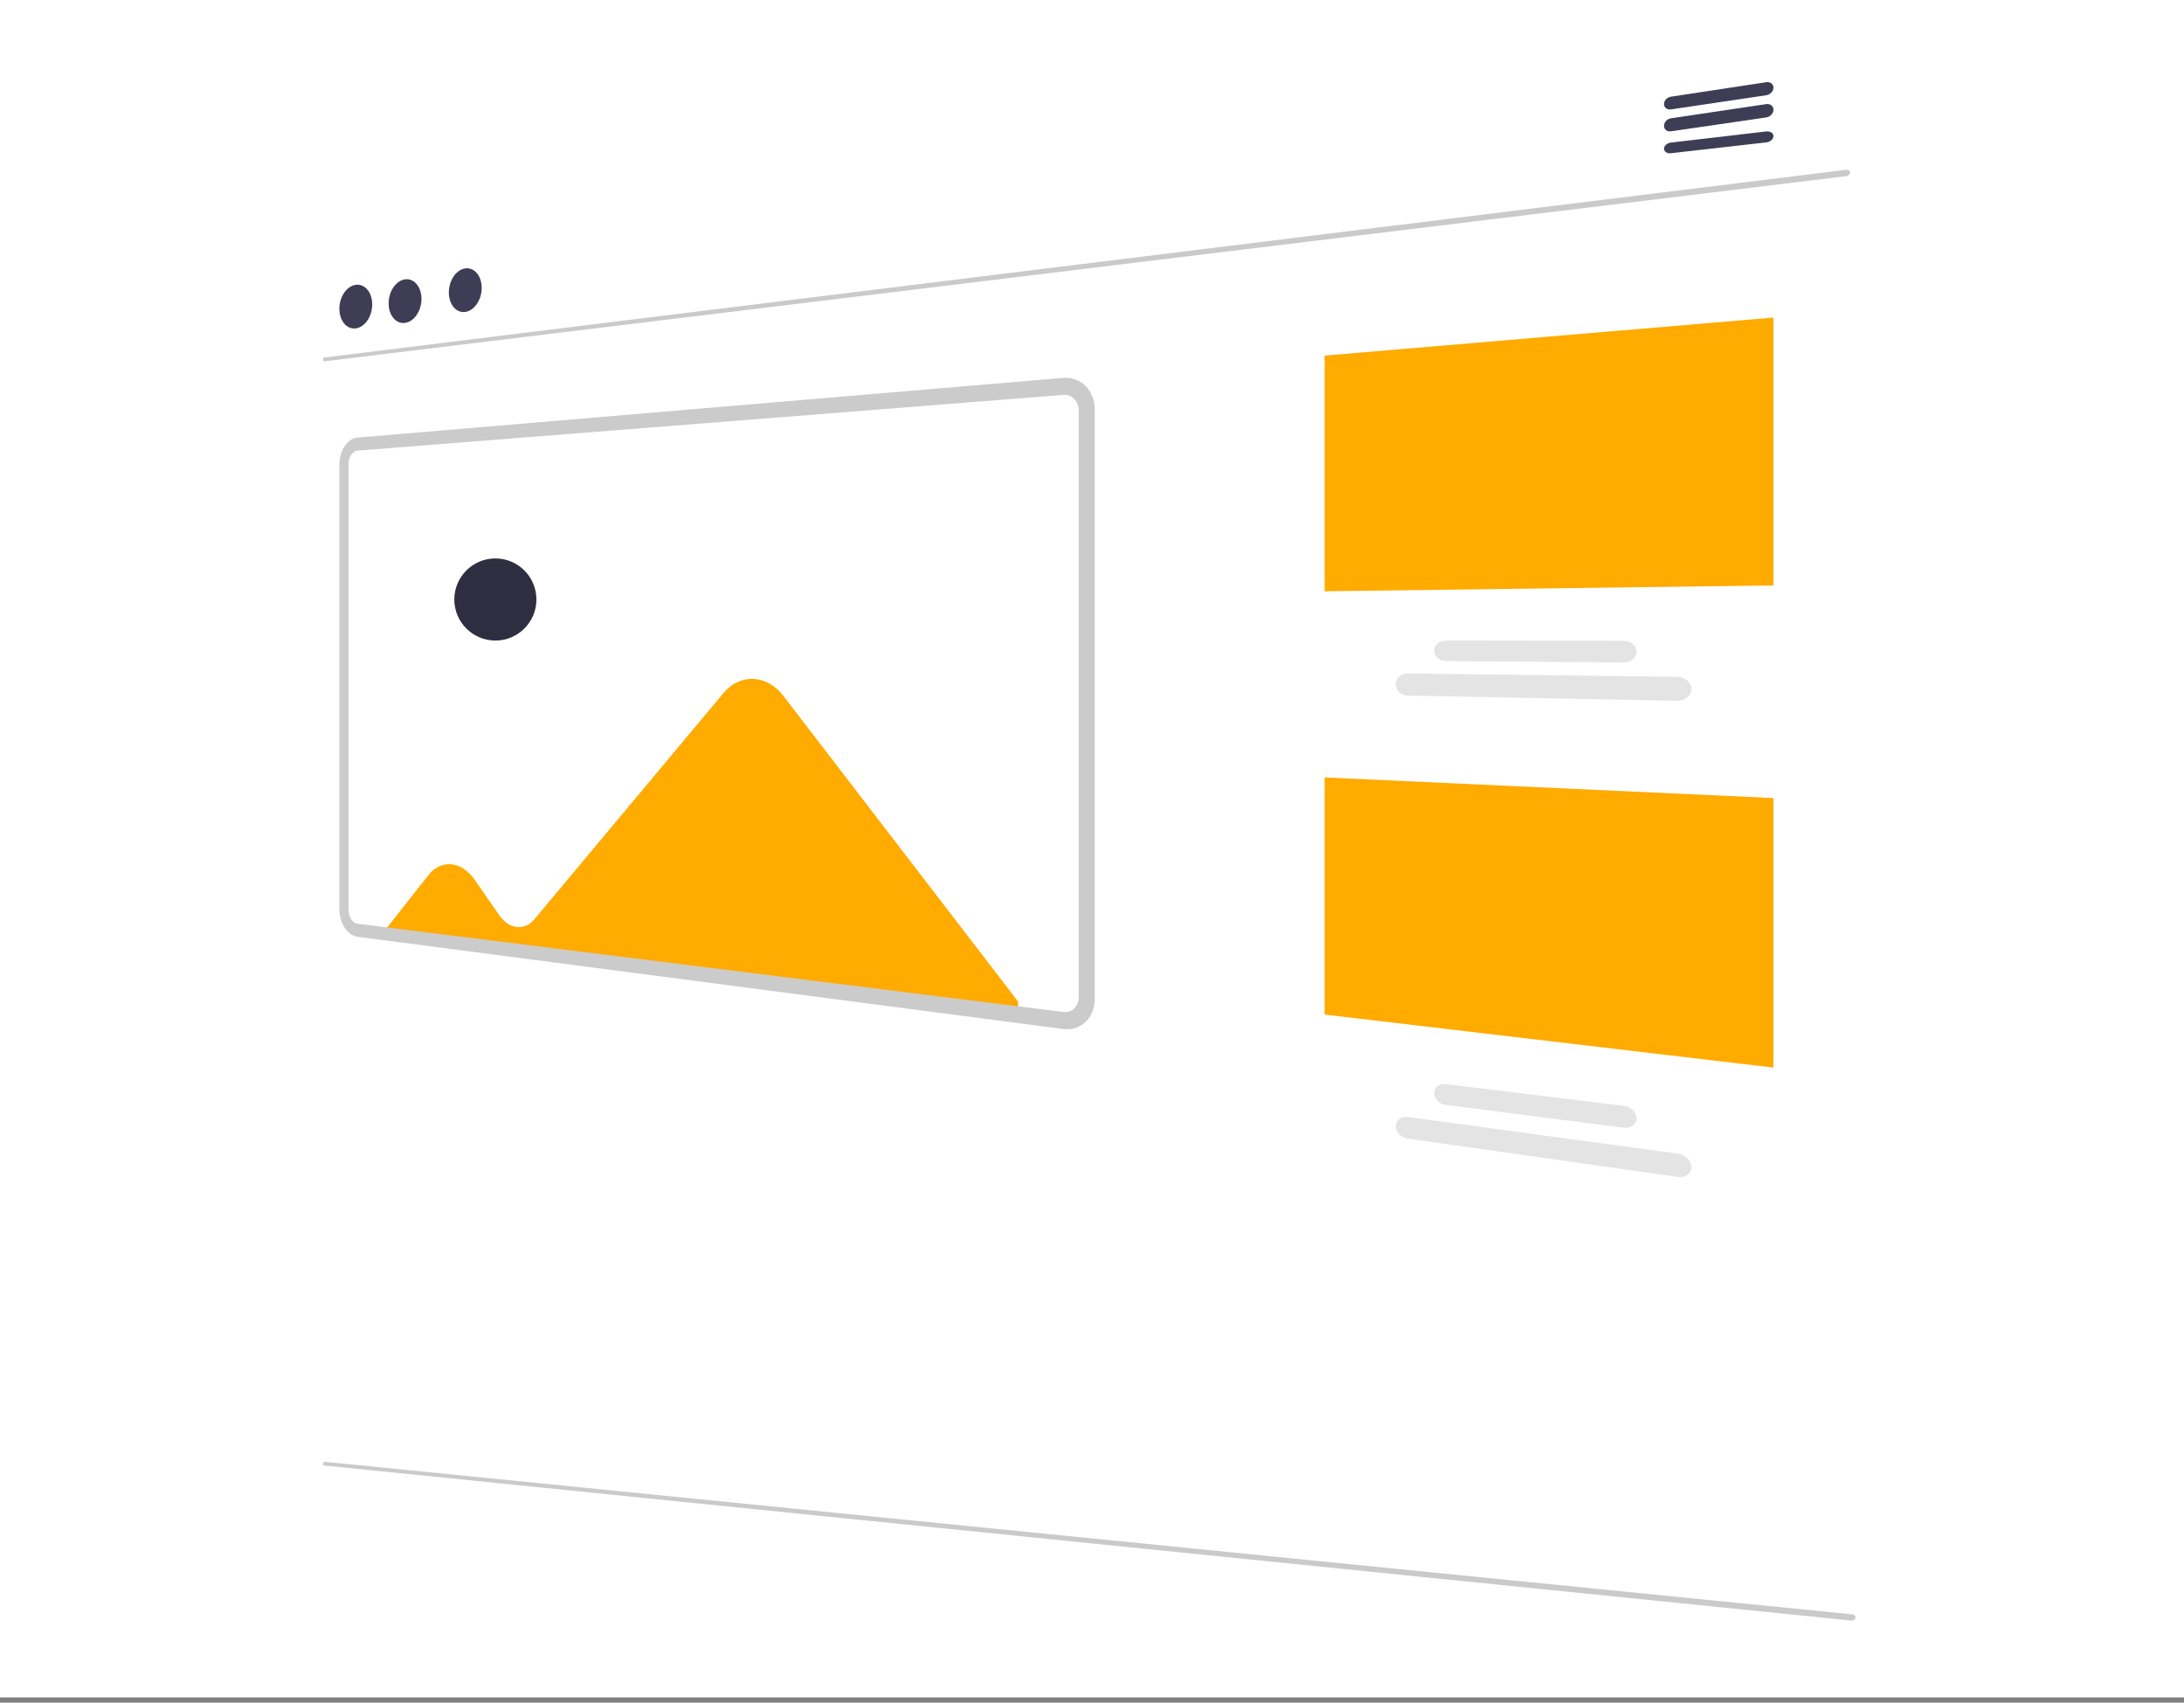 <?xml version="1.0" encoding="UTF-8"?>
<svg width="399px" height="311px" viewBox="0 0 399 311" version="1.1" xmlns="http://www.w3.org/2000/svg" xmlns:xlink="http://www.w3.org/1999/xlink">
    <rect x="0" y="0" width="399" height="311" fill="#808080" stroke="none"/>
    <title>white-label-report copy 2</title>
    <g id="Page-1" stroke="none" stroke-width="1" fill="none" fill-rule="evenodd">
        <g id="white-label-report-copy-2">
            <rect id="Rectangle" fill="#FFFFFF" x="0" y="0" width="399" height="310.034"></rect>
            <g id="Group-33" transform="translate(59, 15)">
                <path d="M278.326,17.173 L0.242,50.999 C0.21,51.003 0.177,50.997 0.148,50.983 C0.117,50.967 0.091,50.945 0.071,50.917 C0.047,50.885 0.03,50.85 0.019,50.812 C0.006,50.768 0,50.723 0,50.678 C0,50.631 0.006,50.585 0.019,50.54 C0.031,50.498 0.049,50.458 0.072,50.422 C0.093,50.39 0.119,50.361 0.149,50.338 C0.177,50.317 0.209,50.303 0.243,50.299 L278.326,16.006 C278.414,15.995 278.502,15.999 278.588,16.02 C278.666,16.038 278.738,16.071 278.803,16.118 C278.863,16.162 278.912,16.22 278.947,16.286 C278.982,16.354 279,16.429 279,16.505 C279,16.586 278.981,16.666 278.947,16.739 C278.911,16.815 278.862,16.883 278.803,16.942 C278.74,17.004 278.667,17.054 278.588,17.093 C278.506,17.134 278.417,17.161 278.326,17.173 Z" id="Fill-1" fill="#CACACA"></path>
                <path d="M279.186,280.996 L0.179,252.675 C0.146,252.671 0.115,252.659 0.09,252.638 C0.064,252.617 0.043,252.589 0.029,252.558 C0.013,252.523 0.004,252.485 0,252.446 C0,252.401 0,252.357 0.012,252.313 C0.022,252.268 0.038,252.224 0.061,252.184 C0.081,252.146 0.107,252.112 0.138,252.082 C0.165,252.055 0.197,252.033 0.231,252.018 C0.263,252.004 0.298,251.998 0.332,252.001 L279.439,279.872 C279.527,279.881 279.612,279.904 279.692,279.943 C279.763,279.977 279.827,280.026 279.88,280.085 C279.929,280.14 279.965,280.206 279.984,280.278 C280.004,280.351 280.005,280.427 279.988,280.501 C279.97,280.578 279.935,280.651 279.886,280.714 C279.834,280.78 279.772,280.835 279.7,280.878 C279.626,280.924 279.544,280.957 279.459,280.977 C279.369,280.998 279.277,281.005 279.186,280.996 Z" id="Fill-2" fill="#CACACA"></path>
                <path d="M5.981,37.023 C6.378,36.965 6.785,37.017 7.152,37.172 C7.529,37.336 7.858,37.584 8.112,37.893 C8.404,38.247 8.624,38.648 8.762,39.076 C8.924,39.571 9.004,40.086 9,40.604 C9,41.142 8.92,41.677 8.762,42.194 C8.617,42.673 8.398,43.13 8.112,43.549 C7.858,43.927 7.532,44.258 7.152,44.526 C6.808,44.768 6.406,44.925 5.981,44.982 C5.584,45.033 5.179,44.975 4.816,44.815 C4.444,44.645 4.119,44.395 3.87,44.084 C3.584,43.731 3.368,43.333 3.233,42.908 C3.075,42.419 2.997,41.909 3,41.399 C3,40.867 3.078,40.338 3.233,39.827 C3.375,39.352 3.589,38.899 3.869,38.482 C4.12,38.104 4.441,37.771 4.816,37.5 C5.157,37.252 5.557,37.088 5.981,37.023 Z" id="Fill-3" fill="#3F3D56"></path>
                <path d="M14.98,36.024 C15.377,35.965 15.783,36.016 16.151,36.17 C16.526,36.331 16.856,36.577 17.113,36.887 C17.403,37.237 17.624,37.638 17.762,38.067 C17.924,38.561 18.004,39.076 18,39.594 C18,40.133 17.92,40.668 17.761,41.185 C17.616,41.665 17.397,42.122 17.113,42.54 C16.857,42.92 16.531,43.252 16.152,43.519 C15.807,43.763 15.405,43.922 14.982,43.981 C14.585,44.033 14.181,43.976 13.817,43.817 C13.446,43.65 13.122,43.4 12.87,43.088 C12.585,42.738 12.369,42.34 12.233,41.915 C12.075,41.426 11.997,40.918 12,40.407 C12,39.875 12.079,39.346 12.233,38.836 C12.375,38.359 12.59,37.905 12.869,37.488 C13.121,37.108 13.441,36.775 13.816,36.504 C14.157,36.255 14.557,36.09 14.98,36.024 Z" id="Fill-4" fill="#3F3D56"></path>
                <path d="M25.979,34.025 C26.375,33.965 26.78,34.013 27.15,34.166 C27.523,34.325 27.853,34.571 28.11,34.881 C28.401,35.23 28.621,35.63 28.761,36.059 C28.923,36.552 29.003,37.066 29,37.584 C29,38.123 28.919,38.659 28.761,39.175 C28.614,39.658 28.395,40.115 28.11,40.534 C27.853,40.916 27.528,41.248 27.15,41.516 C26.803,41.761 26.402,41.92 25.979,41.98 C25.583,42.034 25.18,41.978 24.815,41.82 C24.445,41.655 24.121,41.407 23.868,41.095 C23.584,40.746 23.369,40.349 23.233,39.923 C23.076,39.436 22.997,38.928 23,38.418 C23,37.885 23.078,37.356 23.233,36.845 C23.376,36.368 23.59,35.913 23.868,35.497 C24.121,35.115 24.442,34.78 24.815,34.509 C25.158,34.259 25.557,34.093 25.979,34.025 Z" id="Fill-5" fill="#3F3D56"></path>
                <path d="M263.675,2.399 L246.256,4.985 C246.093,5.01 245.927,5.004 245.767,4.966 C245.622,4.932 245.486,4.867 245.367,4.775 C245.254,4.689 245.163,4.576 245.099,4.447 C245.033,4.312 245,4.163 245,4.013 C245.001,3.852 245.035,3.693 245.099,3.547 C245.165,3.395 245.255,3.256 245.367,3.137 C245.483,3.013 245.618,2.909 245.767,2.828 C245.92,2.745 246.085,2.689 246.256,2.663 L263.675,0.017 C263.846,-0.01 264.021,-0.005 264.19,0.032 C264.342,0.066 264.486,0.13 264.611,0.223 C264.858,0.404 265.003,0.698 265,1.009 C264.999,1.175 264.963,1.339 264.895,1.489 C264.826,1.646 264.73,1.789 264.611,1.911 C264.359,2.175 264.03,2.346 263.675,2.4 L263.675,2.399 Z" id="Fill-6" fill="#3F3D56"></path>
                <path d="M263.675,6.453 L246.256,8.986 C246.093,9.01 245.927,9.003 245.767,8.963 C245.622,8.928 245.486,8.862 245.367,8.769 C245.254,8.679 245.163,8.564 245.099,8.431 C245.032,8.291 244.999,8.137 245,7.98 C245.001,7.816 245.035,7.655 245.099,7.505 C245.165,7.35 245.255,7.209 245.367,7.088 C245.483,6.962 245.619,6.857 245.767,6.776 C245.92,6.692 246.085,6.636 246.256,6.61 L263.675,4.016 C263.846,3.989 264.021,3.996 264.19,4.035 C264.342,4.071 264.486,4.138 264.612,4.234 C264.731,4.325 264.828,4.443 264.896,4.58 C264.966,4.722 265.001,4.88 265,5.039 C264.999,5.208 264.963,5.376 264.895,5.53 C264.825,5.689 264.729,5.834 264.611,5.958 C264.358,6.226 264.029,6.399 263.674,6.452 L263.675,6.453 Z" id="Fill-7" fill="#3F3D56"></path>
                <path d="M263.675,11.009 L246.256,12.989 C246.093,13.009 245.927,13.002 245.767,12.969 C245.622,12.939 245.486,12.883 245.367,12.805 C245.134,12.653 244.998,12.414 245,12.162 C245.001,12.027 245.034,11.895 245.098,11.772 C245.164,11.646 245.255,11.531 245.367,11.432 C245.483,11.328 245.618,11.242 245.767,11.176 C245.92,11.108 246.085,11.063 246.256,11.043 L263.675,9.012 C263.847,8.991 264.021,8.997 264.19,9.031 C264.342,9.061 264.486,9.117 264.612,9.196 C264.731,9.271 264.828,9.368 264.896,9.481 C264.966,9.598 265.001,9.727 265,9.858 C264.999,9.997 264.963,10.133 264.895,10.259 C264.826,10.39 264.729,10.509 264.611,10.61 C264.358,10.828 264.029,10.969 263.674,11.01 L263.675,11.009 Z" id="Fill-8" fill="#3F3D56"></path>
                <polygon id="Fill-9" fill="#FFAB00" points="183 49.952 265 43 265 91.929 183 93"></polygon>
                <path d="M247.483,113 L198.146,112.049 C197.577,112.04 197.032,111.817 196.627,111.429 C196.433,111.243 196.277,111.022 196.168,110.779 C196.057,110.53 196,110.262 196,109.991 C196,109.722 196.057,109.456 196.168,109.209 C196.276,108.97 196.432,108.753 196.627,108.573 C196.824,108.39 197.055,108.246 197.309,108.149 C197.575,108.046 197.86,107.996 198.146,108 L247.483,108.631 C247.817,108.634 248.148,108.697 248.46,108.815 C248.755,108.926 249.026,109.089 249.26,109.295 C249.486,109.492 249.67,109.731 249.801,109.998 C249.932,110.266 250,110.558 250,110.854 C250,111.148 249.932,111.439 249.801,111.704 C249.671,111.967 249.487,112.2 249.26,112.391 C249.025,112.59 248.754,112.744 248.46,112.846 C248.146,112.954 247.815,113.006 247.483,112.999 L247.483,113 Z" id="Fill-10" fill="#E4E4E4"></path>
                <path d="M237.614,105.999 L205.137,105.75 C204.851,105.749 204.568,105.696 204.304,105.597 C204.051,105.502 203.821,105.364 203.624,105.191 C203.431,105.021 203.275,104.818 203.167,104.593 C202.944,104.13 202.944,103.602 203.167,103.138 C203.275,102.916 203.431,102.714 203.624,102.546 C203.821,102.374 204.051,102.239 204.303,102.146 C204.568,102.049 204.851,101.999 205.137,102 L237.614,102.051 C237.931,102.051 238.245,102.104 238.54,102.207 C238.82,102.305 239.077,102.449 239.299,102.633 C239.514,102.81 239.689,103.025 239.812,103.265 C240.063,103.753 240.063,104.319 239.812,104.807 C239.689,105.045 239.515,105.258 239.299,105.433 C239.077,105.614 238.82,105.757 238.541,105.851 C238.245,105.953 237.93,106.003 237.614,106 L237.614,105.999 Z" id="Fill-11" fill="#E4E4E4"></path>
                <polygon id="Fill-12" fill="#FFAB00" points="183 127 265 130.766 265 180 183 170.316"></polygon>
                <path d="M247.483,199.97 L198.146,192.968 C197.852,192.926 197.568,192.833 197.309,192.695 C197.053,192.559 196.822,192.383 196.627,192.176 C196.434,191.972 196.279,191.739 196.168,191.487 C196.058,191.237 196.001,190.969 196,190.698 C195.998,190.442 196.055,190.188 196.168,189.956 C196.275,189.738 196.432,189.546 196.627,189.393 C196.826,189.238 197.059,189.126 197.309,189.064 C197.582,188.997 197.867,188.982 198.146,189.022 L247.483,195.711 C247.824,195.758 248.154,195.859 248.46,196.011 C248.757,196.158 249.027,196.349 249.26,196.577 C249.486,196.796 249.669,197.051 249.801,197.33 C249.93,197.6 249.998,197.893 250,198.19 C250.002,198.469 249.934,198.744 249.801,198.994 C249.673,199.231 249.487,199.438 249.26,199.597 C249.022,199.763 248.749,199.88 248.46,199.941 C248.139,200.008 247.807,200.018 247.483,199.97 L247.483,199.97 Z" id="Fill-13" fill="#E4E4E4"></path>
                <path d="M237.614,190.977 L205.137,186.815 C204.845,186.777 204.563,186.69 204.304,186.559 C204.05,186.431 203.82,186.264 203.625,186.066 C203.433,185.872 203.278,185.649 203.168,185.407 C203.059,185.167 203.001,184.91 203,184.65 C202.998,184.403 203.055,184.158 203.168,183.934 C203.274,183.723 203.43,183.537 203.624,183.389 C203.823,183.238 204.055,183.128 204.303,183.066 C204.575,182.999 204.859,182.983 205.137,183.018 L237.614,186.979 C237.937,187.019 238.251,187.111 238.54,187.25 C238.823,187.384 239.079,187.56 239.299,187.772 C239.513,187.976 239.687,188.213 239.812,188.472 C239.934,188.725 239.998,188.999 240,189.276 C240.002,189.539 239.937,189.798 239.812,190.033 C239.69,190.257 239.515,190.453 239.299,190.605 C239.074,190.764 238.816,190.877 238.54,190.938 C238.237,191.005 237.923,191.018 237.614,190.976 L237.614,190.977 Z" id="Fill-14" fill="#E4E4E4"></path>
                <path d="M134.75,170.968 L6.465,154.465 C6.116,154.415 5.785,154.277 5.503,154.065 C5.192,153.833 4.927,153.545 4.72,153.217 C4.488,152.853 4.31,152.457 4.193,152.041 C4.065,151.592 4,151.127 4,150.659 L4,69.259 C4,68.795 4.065,68.332 4.193,67.886 C4.31,67.478 4.487,67.09 4.72,66.736 C4.926,66.417 5.192,66.141 5.502,65.923 C5.787,65.723 6.119,65.6 6.465,65.568 L134.75,55.014 C135.861,54.918 136.96,55.322 137.747,56.116 C138.142,56.514 138.453,56.987 138.662,57.508 C138.887,58.07 139.002,58.671 139,59.277 L139,166.901 C139.003,167.501 138.888,168.097 138.662,168.653 C138.455,169.162 138.143,169.622 137.747,170.002 C137.362,170.371 136.9,170.649 136.396,170.816 C135.865,170.989 135.302,171.041 134.75,170.968 Z" id="Fill-15" fill="#FFFFFF"></path>
                <path d="M84.03,111.995 C83.685,111.546 83.296,111.132 82.869,110.76 C82.463,110.406 82.02,110.096 81.548,109.836 C81.093,109.585 80.612,109.386 80.113,109.244 C79.621,109.104 79.115,109.024 78.605,109.004 C78.101,108.986 77.596,109.028 77.102,109.131 C76.609,109.234 76.131,109.395 75.676,109.61 C75.211,109.829 74.772,110.101 74.367,110.418 C73.946,110.748 73.56,111.122 73.216,111.534 L38.591,152.952 C38.192,153.442 37.679,153.829 37.098,154.08 C36.565,154.302 35.984,154.384 35.411,154.317 C34.813,154.242 34.239,154.029 33.736,153.695 C33.159,153.311 32.662,152.82 32.272,152.247 L27.685,145.647 C27.157,144.864 26.481,144.194 25.694,143.674 C25.022,143.23 24.253,142.955 23.452,142.871 C22.692,142.798 21.926,142.927 21.232,143.246 C20.472,143.605 19.809,144.141 19.298,144.81 L11,155.341 L127,170 L127,167.941 L84.03,111.995 Z" id="Fill-16" fill="#FFAB00"></path>
                <path d="M135.258,172.954 L6.314,156.109 C5.844,156.04 5.399,155.855 5.019,155.57 C4.601,155.258 4.245,154.872 3.966,154.432 C3.655,153.945 3.417,153.416 3.26,152.86 C3.088,152.26 3,151.639 3,151.015 L3,69.867 C3,69.247 3.087,68.63 3.26,68.034 C3.416,67.488 3.654,66.969 3.966,66.494 C4.244,66.067 4.601,65.698 5.018,65.405 C5.401,65.136 5.848,64.971 6.314,64.926 L135.258,54.02 C136.757,53.887 138.24,54.426 139.304,55.489 C139.838,56.021 140.26,56.655 140.543,57.354 C140.848,58.108 141.003,58.914 141,59.727 L141,167.512 C141.004,168.319 140.849,169.118 140.543,169.865 C140.262,170.547 139.839,171.164 139.304,171.673 C138.783,172.166 138.16,172.537 137.478,172.759 C136.761,172.988 136.003,173.055 135.258,172.954 L135.258,172.954 Z M6.314,67.312 C6.085,67.333 5.865,67.413 5.676,67.544 C5.469,67.688 5.293,67.87 5.155,68.08 C5.001,68.313 4.883,68.569 4.805,68.838 C4.72,69.133 4.677,69.437 4.677,69.744 L4.677,151.212 C4.677,151.521 4.72,151.828 4.805,152.124 C4.883,152.398 5.001,152.66 5.155,152.899 C5.293,153.117 5.47,153.308 5.676,153.461 C5.864,153.601 6.083,153.691 6.315,153.723 L135.259,169.842 C135.625,169.89 135.998,169.855 136.349,169.74 C136.683,169.629 136.988,169.445 137.243,169.202 C137.504,168.952 137.71,168.649 137.848,168.314 C137.997,167.948 138.073,167.557 138.07,167.162 L138.07,59.942 C138.072,59.544 137.996,59.15 137.848,58.78 C137.709,58.438 137.504,58.126 137.243,57.864 C136.722,57.34 135.995,57.072 135.259,57.133 L6.314,67.312 Z" id="Fill-17" fill="#CBCBCB"></path>
                <path d="M31.5,87 C35.639,87 39,90.36 39,94.5 C39,98.639 35.639,102 31.5,102 C27.361,102 24,98.639 24,94.5 C24,90.36 27.361,87 31.5,87 Z" id="Fill-32" fill="#2F2E41"></path>
            </g>
        </g>
    </g>
</svg>